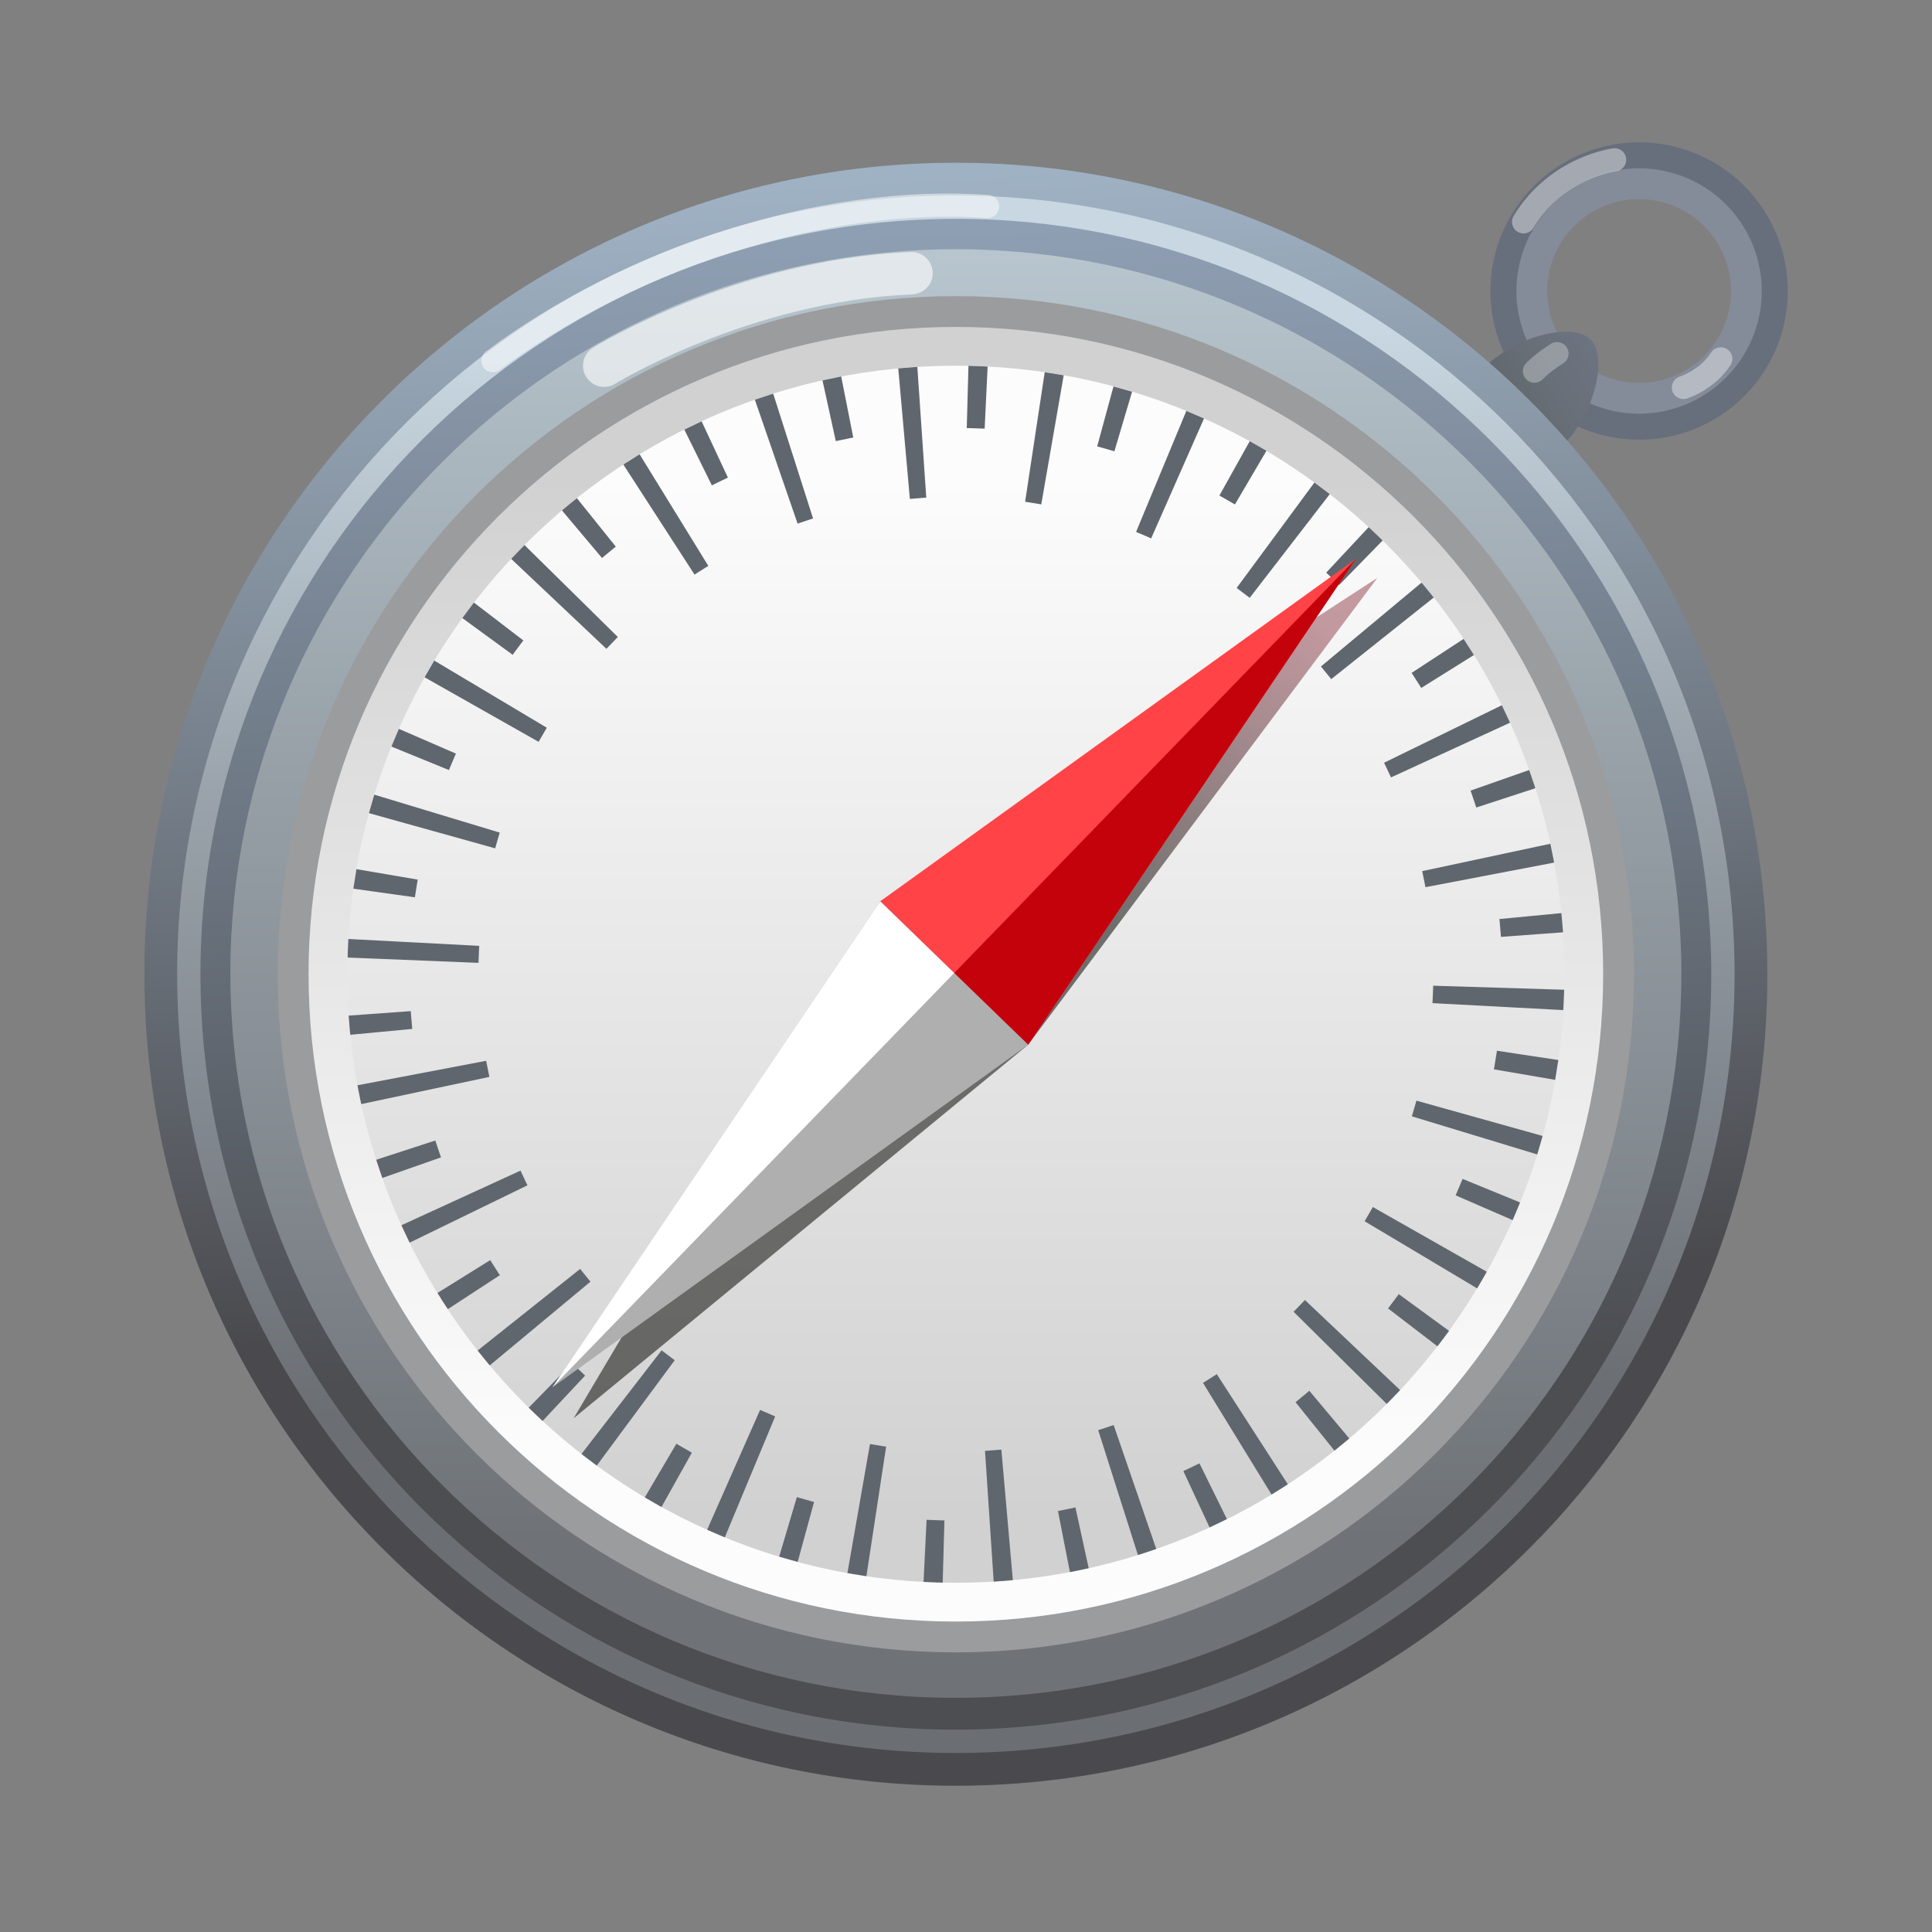 <?xml version="1.0" encoding="UTF-8" standalone="no"?>
<!DOCTYPE svg PUBLIC "-//W3C//DTD SVG 1.1//EN" "http://www.w3.org/Graphics/SVG/1.1/DTD/svg11.dtd">
<svg width="100%" height="100%" viewBox="0 0 512 512" version="1.1" xmlns="http://www.w3.org/2000/svg" xmlns:xlink="http://www.w3.org/1999/xlink" xml:space="preserve" xmlns:serif="http://www.serif.com/" style="fill-rule:evenodd;clip-rule:evenodd;">
    <rect x="0" y="0" width="512" height="512" fill="#808080" stroke="none"/>
    <g>
        <g transform="matrix(1.02,0,0,1.02,253.633,258.7)">
            <g>
                <path d="M206.443,-4.707C209.043,109.308 118.722,203.843 4.707,206.443C-109.308,209.043 -203.843,118.722 -206.443,4.707C-209.043,-109.308 -118.722,-203.843 -4.707,-206.443C109.308,-209.043 203.843,-118.722 206.443,-4.707Z" style="fill:url(#_Linear1);fill-rule:nonzero;"/>
            </g>
        </g>
        <g transform="matrix(1.02,0,0,1.02,253.633,258.7)">
            <g>
                <path d="M206.443,-4.707C209.043,109.308 118.722,203.843 4.707,206.443C-109.308,209.043 -203.843,118.722 -206.443,4.707C-209.043,-109.308 -118.722,-203.843 -4.707,-206.443C109.308,-209.043 203.843,-118.722 206.443,-4.707Z" style="fill:url(#_Linear2);fill-rule:nonzero;"/>
            </g>
        </g>
        <g transform="matrix(1.02,0,0,1.02,434.379,77.122)">
            <path d="M-14.615,-28.044C0.868,-36.117 19.963,-30.109 28.042,-14.615C36.115,0.869 30.108,19.963 14.624,28.036C-0.871,36.115 -19.965,30.108 -28.038,14.624C-36.117,-0.87 -30.11,-19.965 -14.615,-28.044Z" style="fill-opacity:0;fill-rule:nonzero;stroke:rgb(103,110,124);stroke-width:14px;"/>
        </g>
        <g transform="matrix(1.02,0,0,1.02,434.379,77.122)">
            <path d="M-12.881,-24.715C0.765,-31.83 17.593,-26.535 24.713,-12.88C31.828,0.766 26.534,17.593 12.888,24.708C-0.767,31.828 -17.595,26.534 -24.71,12.888C-31.83,-0.767 -26.537,-17.595 -12.881,-24.715Z" style="fill-opacity:0;fill-rule:nonzero;stroke:rgb(132,139,153);stroke-width:8px;"/>
        </g>
        <g transform="matrix(1.02,0,0,1.02,415.829,50.573)">
            <g opacity="0.4">
                <g>
                    <path d="M11.84,-8.07C11.84,-8.07 -3.141,-6.256 -11.84,8.07" style="fill-opacity:0;fill-rule:nonzero;stroke:white;stroke-width:6px;stroke-linecap:round;stroke-linejoin:round;"/>
                </g>
            </g>
        </g>
        <g transform="matrix(1.02,0,0,1.02,451.074,98.896)">
            <g opacity="0.4">
                <g>
                    <path d="M-4.863,3.73C-4.863,3.73 1.291,1.805 4.863,-3.73" style="fill-opacity:0;fill-rule:nonzero;stroke:white;stroke-width:6px;stroke-linecap:round;stroke-linejoin:round;"/>
                </g>
            </g>
        </g>
        <g transform="matrix(1.02,0,0,1.02,406.893,104.599)">
            <g>
                <path d="M7.481,12.748C0.064,20.165 -5.06,14.67 -9.865,9.865C-14.67,5.06 -20.165,-0.064 -12.748,-7.481C-5.331,-14.898 9.527,-19.138 14.332,-14.333C19.137,-9.528 14.898,5.331 7.481,12.748Z" style="fill:url(#_Linear3);fill-rule:nonzero;"/>
            </g>
        </g>
        <g transform="matrix(1.02,0,0,1.02,409.629,96.04)">
            <g opacity="0.3">
                <g>
                    <path d="M2.938,-2.282C2.938,-2.282 -0.328,-0.328 -2.938,2.282" style="fill-opacity:0;fill-rule:nonzero;stroke:white;stroke-width:6px;stroke-linecap:round;stroke-linejoin:round;"/>
                </g>
            </g>
        </g>
        <g transform="matrix(1.02,0,0,1.02,253.313,258.185)">
            <g>
                <path d="M210.782,-4.806C213.436,111.606 121.218,208.128 4.806,210.782C-111.606,213.436 -208.128,121.218 -210.782,4.806C-213.436,-111.606 -121.218,-208.128 -4.806,-210.782C111.606,-213.436 208.128,-121.218 210.782,-4.806Z" style="fill:url(#_Linear4);fill-rule:nonzero;"/>
            </g>
        </g>
        <g transform="matrix(1.02,0,0,1.02,253.313,258.185)">
            <g>
                <path d="M202.266,-4.612C204.813,107.096 116.32,199.719 4.612,202.266C-107.096,204.813 -199.719,116.32 -202.266,4.612C-204.813,-107.096 -116.32,-199.719 -4.612,-202.266C107.096,-204.813 199.719,-116.32 202.266,-4.612Z" style="fill:url(#_Linear5);fill-rule:nonzero;"/>
            </g>
        </g>
        <g transform="matrix(1.02,0,0,1.02,196.173,74.966)">
            <g opacity="0.5">
                <g>
                    <path d="M-64.274,20.213C-29.109,-6.091 21.37,-22.932 64.274,-19.85" style="fill-opacity:0;fill-rule:nonzero;stroke:white;stroke-width:6px;stroke-linecap:round;stroke-linejoin:round;"/>
                </g>
            </g>
        </g>
        <g transform="matrix(1.02,0,0,1.02,253.313,258.185)">
            <g>
                <path d="M196.214,-4.474C198.685,103.892 112.84,193.743 4.474,196.214C-103.892,198.685 -193.743,112.84 -196.214,4.474C-198.685,-103.892 -112.84,-193.743 -4.474,-196.214C103.892,-198.685 193.743,-112.84 196.214,-4.474Z" style="fill:url(#_Linear6);fill-rule:nonzero;"/>
            </g>
        </g>
        <g transform="matrix(1.02,0,0,1.02,253.313,258.185)">
            <g>
                <path d="M188.44,-4.474C190.813,99.428 108.37,185.577 4.297,187.946C-99.776,190.315 -186.067,108.007 -188.44,4.105C-190.813,-99.797 -108.37,-185.947 -4.297,-188.316C99.776,-190.685 186.067,-108.376 188.44,-4.474Z" style="fill:url(#_Linear7);fill-rule:nonzero;"/>
            </g>
        </g>
        <g transform="matrix(1.02,0,0,1.02,200.836,84.657)">
            <g opacity="0.6">
                <g>
                    <path d="M-39.932,12.021C-39.932,12.021 -4.014,-10.151 39.932,-12.021" style="fill-opacity:0;fill-rule:nonzero;stroke:white;stroke-width:11px;stroke-linecap:round;stroke-linejoin:round;"/>
                </g>
            </g>
        </g>
        <g transform="matrix(1.02,0,0,1.02,253.313,258.185)">
            <g>
                <path d="M172.18,0C172.18,95.093 95.093,172.18 0,172.18C-95.093,172.18 -172.18,95.093 -172.18,0C-172.18,-95.093 -95.093,-172.18 0,-172.18C95.093,-172.18 172.18,-95.093 172.18,0Z" style="fill:url(#_Linear8);fill-rule:nonzero;"/>
            </g>
        </g>
        <g transform="matrix(1.02,0,0,1.02,253.313,258.185)">
            <g>
                <path d="M172.18,0C172.18,95.093 95.093,172.18 0,172.18C-95.093,172.18 -172.18,95.093 -172.18,0C-172.18,-95.093 -95.093,-172.18 0,-172.18C95.093,-172.18 172.18,-95.093 172.18,0Z" style="fill-opacity:0;fill-rule:nonzero;stroke:rgb(155,156,158);stroke-width:8px;stroke-miterlimit:10;"/>
            </g>
        </g>
        <g transform="matrix(1.02,0,0,1.02,253.313,258.185)">
            <g>
                <path d="M158.104,0C158.104,87.319 87.319,158.104 0,158.104C-87.319,158.104 -158.104,87.319 -158.104,0C-158.104,-87.319 -87.319,-158.104 0,-158.104C87.319,-158.104 158.104,-87.319 158.104,0Z" style="fill:url(#_Linear9);fill-rule:nonzero;"/>
            </g>
        </g>
        <g transform="matrix(1.02,0,0,1.02,-4.047,-1.084)">
            <g transform="matrix(1,0,0,1,167.156,366.865)">
                <path d="M11.5,-12.85C10.764,-13.393 10.036,-13.945 9.313,-14.505L8.71,-14.971L-12.113,11.963L-11.51,12.43C-10.597,13.135 -9.677,13.831 -8.749,14.519L-8.135,14.971L12.113,-12.398L11.5,-12.85Z" style="fill:rgb(96,102,109);fill-rule:nonzero;"/>
            </g>
            <g transform="matrix(1,0,0,1,240.986,113.544)">
                <path d="M1.32,-17.149L0.56,-17.098C-0.589,-17.02 -1.735,-16.931 -2.878,-16.828L-3.638,-16.761L-0.69,16.392L-0.62,17.149L0.137,17.083C1.047,17.003 1.963,16.93 2.878,16.867L3.638,16.816L1.32,-17.149Z" style="fill:rgb(96,102,109);fill-rule:nonzero;"/>
            </g>
            <g transform="matrix(1,0,0,1,113.983,282.299)">
                <path d="M16.985,-2.192L16.985,-2.193C16.794,-3.084 16.616,-3.979 16.443,-4.877L16.301,-5.625L-17.142,0.738L-16.999,1.486C-16.785,2.621 -16.556,3.753 -16.318,4.881L-16.16,5.625L17.142,-1.447L16.985,-2.192Z" style="fill:rgb(96,102,109);fill-rule:nonzero;"/>
            </g>
            <g transform="matrix(1,0,0,1,111.39,248.126)">
                <path d="M16.898,3.104L16.939,2.051C16.967,1.182 17.003,0.312 17.047,-0.553L17.089,-1.314L-16.146,-3.061L-16.907,-3.104L-16.947,-2.342C-17,-1.377 -17.041,-0.413 -17.075,0.559L-17.089,0.974L-17.087,1.718L16.516,3.089L16.898,3.104Z" style="fill:rgb(96,102,109);fill-rule:nonzero;"/>
            </g>
            <g transform="matrix(1,0,0,1,124.635,314.563)">
                <path d="M16.041,-6.223C15.649,-7.032 15.263,-7.846 14.887,-8.665L14.569,-9.358L-16.375,4.836L-16.057,5.528C-15.574,6.583 -15.077,7.632 -14.569,8.673L-14.236,9.358L16.375,-5.538L16.041,-6.223Z" style="fill:rgb(96,102,109);fill-rule:nonzero;"/>
            </g>
            <g transform="matrix(1,0,0,1,176.963,134.724)">
                <path d="M-6.812,-15.626L-7.462,-15.227L-7.463,-15.227C-8.449,-14.619 -9.426,-14.002 -10.397,-13.374L-11.037,-12.96L7.452,15.626L8.091,15.213C8.852,14.721 9.618,14.236 10.388,13.762L11.037,13.363L-6.812,-15.626Z" style="fill:rgb(96,102,109);fill-rule:nonzero;"/>
            </g>
            <g transform="matrix(1,0,0,1,229.167,393.405)">
                <path d="M1.584,-17.039L0.834,-17.17L-5.028,16.364L-4.277,16.495C-3.139,16.696 -1.998,16.881 -0.85,17.057L-0.096,17.17L4.914,-15.732L5.028,-16.485L4.275,-16.6C3.374,-16.736 2.477,-16.884 1.584,-17.039Z" style="fill:rgb(96,102,109);fill-rule:nonzero;"/>
            </g>
            <g transform="matrix(1,0,0,1,196.533,383.925)">
                <path d="M5.616,-16.246L4.918,-16.556L-8.841,14.585L-8.144,14.892C-7.086,15.359 -6.023,15.816 -4.954,16.262L-4.249,16.556L8.841,-14.871L8.138,-15.162C7.292,-15.514 6.453,-15.876 5.616,-16.246Z" style="fill:rgb(96,102,109);fill-rule:nonzero;"/>
            </g>
            <g transform="matrix(1,0,0,1,142.727,343.279)">
                <path d="M14.663,-9.228L14.173,-9.813C13.59,-10.515 13.017,-11.223 12.448,-11.937L11.973,-12.534L-14.663,8.67L-14.187,9.265C-13.469,10.167 -12.742,11.061 -12.006,11.947L-11.519,12.534L14.074,-8.74L14.663,-9.228Z" style="fill:rgb(96,102,109);fill-rule:nonzero;"/>
            </g>
            <g transform="matrix(1,0,0,1,379.93,193.672)">
                <path d="M-16.035,6.246C-15.641,7.054 -15.257,7.865 -14.881,8.682L-14.563,9.374L16.369,-4.847L16.051,-5.538C15.566,-6.595 15.066,-7.646 14.557,-8.689L14.224,-9.374L-16.369,5.562L-16.035,6.246Z" style="fill:rgb(96,102,109);fill-rule:nonzero;"/>
            </g>
            <g transform="matrix(1,0,0,1,307.962,124.386)">
                <path d="M-5.602,16.251L-4.905,16.559L8.674,-14.244L8.829,-14.593L8.131,-14.899C7.071,-15.366 6.009,-15.822 4.938,-16.267L4.235,-16.559L-8.829,14.879L-8.124,15.173C-7.28,15.524 -6.439,15.882 -5.602,16.251Z" style="fill:rgb(96,102,109);fill-rule:nonzero;"/>
            </g>
            <g transform="matrix(1,0,0,1,361.815,164.97)">
                <path d="M-14.167,9.842C-13.588,10.538 -13.017,11.239 -12.452,11.945L-11.978,12.541L14.357,-8.425L14.655,-8.661L14.182,-9.257C13.461,-10.164 12.727,-11.066 11.984,-11.956L11.495,-12.541L-14.655,9.256L-14.167,9.842Z" style="fill:rgb(96,102,109);fill-rule:nonzero;"/>
            </g>
            <g transform="matrix(1,0,0,1,390.612,225.926)">
                <path d="M-17.141,1.471L-16.981,2.214C-16.79,3.105 -16.612,3.998 -16.439,4.894L-16.296,5.642L17.141,-0.751L16.998,-1.5C16.782,-2.638 16.552,-3.769 16.312,-4.897L16.153,-5.642L-16.396,1.31L-17.141,1.471Z" style="fill:rgb(96,102,109);fill-rule:nonzero;"/>
            </g>
            <g transform="matrix(1,0,0,1,207.656,120.224)">
                <path d="M4.26,16.634C5.115,16.339 5.972,16.056 6.833,15.78L7.559,15.547L-2.804,-16.882L-3.53,-16.65C-4.639,-16.296 -5.74,-15.928 -6.839,-15.55L-7.559,-15.302L3.54,16.882L4.26,16.634Z" style="fill:rgb(96,102,109);fill-rule:nonzero;"/>
            </g>
            <g transform="matrix(1,0,0,1,116.817,214.5)">
                <path d="M16.008,6.236C16.252,5.36 16.506,4.486 16.77,3.617L16.99,2.888L-15.595,-6.97L-15.817,-6.24C-16.15,-5.135 -16.474,-4.025 -16.786,-2.908L-16.99,-2.174L15.803,6.97L16.008,6.236Z" style="fill:rgb(96,102,109);fill-rule:nonzero;"/>
            </g>
            <g transform="matrix(1,0,0,1,130.165,183.251)">
                <path d="M14.123,9.892C14.571,9.104 15.025,8.321 15.489,7.543L15.878,6.889L-13.357,-10.554L-13.748,-9.901C-14.343,-8.901 -14.93,-7.893 -15.503,-6.879L-15.878,-6.216L13.748,10.554L14.123,9.892Z" style="fill:rgb(96,102,109);fill-rule:nonzero;"/>
            </g>
            <g transform="matrix(1,0,0,1,150.637,156.158)">
                <path d="M11.417,12.927C12.044,12.263 12.679,11.605 13.322,10.953L13.856,10.411L-10.395,-13.481L-10.93,-12.939C-11.739,-12.117 -12.54,-11.289 -13.332,-10.449L-13.856,-9.894L10.893,13.481L11.417,12.927Z" style="fill:rgb(96,102,109);fill-rule:nonzero;"/>
            </g>
            <g transform="matrix(1,0,0,1,337.358,141.415)">
                <path d="M-11.486,12.867C-10.752,13.408 -10.026,13.958 -9.306,14.514L-8.703,14.98L12.1,-11.97L11.496,-12.437C10.58,-13.144 9.656,-13.84 8.725,-14.528L8.112,-14.98L-12.1,12.415L-11.486,12.867Z" style="fill:rgb(96,102,109);fill-rule:nonzero;"/>
            </g>
            <g transform="matrix(1,0,0,1,327.54,373.723)">
                <path d="M-8.072,-15.223C-8.833,-14.732 -9.598,-14.249 -10.371,-13.774L-11.02,-13.375L6.794,15.636L7.443,15.237C8.428,14.633 9.408,14.015 10.379,13.389L11.02,12.976L-7.431,-15.636L-8.072,-15.223Z" style="fill:rgb(96,102,109);fill-rule:nonzero;"/>
            </g>
            <g transform="matrix(1,0,0,1,353.897,352.323)">
                <path d="M-11.417,-12.942C-12.038,-12.284 -12.669,-11.632 -13.306,-10.988L-13.842,-10.446L10.361,13.495L10.897,12.954C11.713,12.129 12.52,11.295 13.318,10.452L13.842,9.898L-10.893,-13.495L-11.417,-12.942Z" style="fill:rgb(96,102,109);fill-rule:nonzero;"/>
            </g>
            <g transform="matrix(1,0,0,1,296.837,388.194)">
                <path d="M-4.248,-16.638C-5.1,-16.345 -5.956,-16.062 -6.815,-15.789L-7.542,-15.558L2.781,16.886L3.508,16.654C4.617,16.3 5.721,15.934 6.821,15.556L7.542,15.308L-3.528,-16.886L-4.248,-16.638Z" style="fill:rgb(96,102,109);fill-rule:nonzero;"/>
            </g>
            <g transform="matrix(1,0,0,1,374.384,325.233)">
                <path d="M-14.107,-9.899C-14.558,-9.106 -15.015,-8.318 -15.484,-7.535L-15.875,-6.88L13.034,10.369L13.362,10.564L13.753,9.909C14.345,8.916 14.927,7.916 15.498,6.911L15.875,6.248L-13.732,-10.564L-14.107,-9.899Z" style="fill:rgb(96,102,109);fill-rule:nonzero;"/>
            </g>
            <g transform="matrix(1,0,0,1,275.318,114.943)">
                <path d="M4.261,-16.5C3.123,-16.699 1.98,-16.883 0.833,-17.058L0.081,-17.171L-5.012,16.49L-4.258,16.605C-3.359,16.74 -2.463,16.885 -1.57,17.04L-0.817,17.171L5.012,-16.371L4.261,-16.5Z" style="fill:rgb(96,102,109);fill-rule:nonzero;"/>
            </g>
            <g transform="matrix(1,0,0,1,393.249,260.331)">
                <path d="M-16.919,-3.168L-16.951,-2.148C-16.982,-1.228 -17.021,-0.312 -17.068,0.6L-17.109,1.361L16.126,3.126L16.887,3.168L16.927,2.406C16.989,1.262 17.039,0.114 17.077,-1.06L17.109,-2.115L-16.919,-3.168Z" style="fill:rgb(96,102,109);fill-rule:nonzero;"/>
            </g>
            <g transform="matrix(1,0,0,1,387.77,294.01)">
                <path d="M-16.003,-6.252C-16.247,-5.377 -16.502,-4.506 -16.765,-3.64L-16.987,-2.91L15.587,6.987L15.807,6.258C16.144,5.151 16.468,4.039 16.782,2.923L16.987,2.189L-15.799,-6.987L-16.003,-6.252Z" style="fill:rgb(96,102,109);fill-rule:nonzero;"/>
            </g>
            <g transform="matrix(1,0,0,1,263.502,394.838)">
                <path d="M-0.128,-17.084C-1.034,-17.004 -1.942,-16.933 -2.852,-16.872L-3.614,-16.823L-1.359,17.148L-0.599,17.097C0.555,17.02 1.708,16.932 2.856,16.831L3.614,16.763L0.633,-17.148L-0.128,-17.084Z" style="fill:rgb(96,102,109);fill-rule:nonzero;"/>
            </g>
            <g transform="matrix(1,0,0,1,148.66,362.739)">
                <path d="M6.776,-4.809C6.018,-5.526 5.259,-6.244 4.522,-6.973L3.976,-7.513L-7.326,4.061L-6.78,4.593C-5.952,5.4 -5.117,6.195 -4.269,6.991L-3.712,7.513L7.326,-4.287L6.776,-4.809Z" style="fill:rgb(96,102,109);fill-rule:nonzero;"/>
            </g>
            <g transform="matrix(1,0,0,1,355.867,145.535)">
                <path d="M-6.769,4.835C-6.002,5.54 -5.255,6.257 -4.509,6.983L-3.963,7.515L7.335,-4.055L6.789,-4.587C5.951,-5.404 5.114,-6.2 4.255,-6.997L3.698,-7.515L-7.335,4.315L-6.769,4.835Z" style="fill:rgb(96,102,109);fill-rule:nonzero;"/>
            </g>
            <g transform="matrix(1,0,0,1,390.525,312.711)">
                <path d="M-6.849,-4.649C-7.244,-3.69 -7.648,-2.728 -8.063,-1.778L-8.369,-1.078L6.445,5.353L6.749,4.655C7.209,3.601 7.659,2.537 8.09,1.462L8.369,0.76L-6.559,-5.353L-6.849,-4.649Z" style="fill:rgb(96,102,109);fill-rule:nonzero;"/>
            </g>
            <g transform="matrix(1,0,0,1,156.968,138.273)">
                <path d="M3.999,7.274C4.751,6.628 5.523,6.002 6.295,5.375L6.99,4.808L-3.116,-7.777L-3.711,-7.302C-4.622,-6.577 -5.522,-5.839 -6.411,-5.082L-6.99,-4.591L3.416,7.777L3.999,7.274Z" style="fill:rgb(96,102,109);fill-rule:nonzero;"/>
            </g>
            <g transform="matrix(1,0,0,1,187.43,118.846)">
                <path d="M2.172,7.975L2.173,7.975C3.101,7.511 4.03,7.067 4.967,6.633L5.661,6.313L-1.175,-8.316L-2.032,-7.912C-3.018,-7.448 -4.004,-6.982 -4.979,-6.499L-5.661,-6.162L1.487,8.316L2.172,7.975Z" style="fill:rgb(96,102,109);fill-rule:nonzero;"/>
            </g>
            <g transform="matrix(1,0,0,1,210.941,398.442)">
                <path d="M0.79,-8.201L0.062,-8.415L-4.529,7.048L-3.797,7.265C-2.693,7.592 -1.58,7.908 -0.457,8.213L0.277,8.415L4.529,-7.135L3.8,-7.341C2.798,-7.623 1.794,-7.907 0.79,-8.201Z" style="fill:rgb(96,102,109);fill-rule:nonzero;"/>
            </g>
            <g transform="matrix(1,0,0,1,372.523,344.072)">
                <path d="M-5.589,-6.158C-6.194,-5.32 -6.821,-4.493 -7.457,-3.665L-7.922,-3.06L4.914,6.779L5.379,6.176C6.085,5.256 6.79,4.326 7.473,3.386L7.922,2.771L-5.141,-6.779L-5.589,-6.158Z" style="fill:rgb(96,102,109);fill-rule:nonzero;"/>
            </g>
            <g transform="matrix(1,0,0,1,221.659,107.275)">
                <path d="M3.996,7.462L0.864,-8.394L0.116,-8.245C-1.006,-8.02 -2.129,-7.785 -3.251,-7.54L-3.996,-7.378L-0.542,8.394L0.198,8.239C1.211,8.026 2.225,7.813 3.249,7.611L3.996,7.462Z" style="fill:rgb(96,102,109);fill-rule:nonzero;"/>
            </g>
            <g transform="matrix(1,0,0,1,246.632,404.089)">
                <path d="M-1.165,-8.127L-1.927,-8.163L-2.711,7.969L-1.954,8.009C-0.8,8.071 0.346,8.112 1.501,8.143L2.261,8.163L2.711,-7.999L1.943,-8.015C0.903,-8.036 -0.126,-8.076 -1.165,-8.127Z" style="fill:rgb(96,102,109);fill-rule:nonzero;"/>
            </g>
            <g transform="matrix(1,0,0,1,394.456,205.997)">
                <path d="M-8.162,1.198C-7.819,2.166 -7.487,3.154 -7.173,4.142L-6.941,4.874L8.416,-0.142L8.18,-0.867C7.822,-1.971 7.453,-3.064 7.066,-4.158L6.812,-4.874L-8.416,0.478L-8.162,1.198Z" style="fill:rgb(96,102,109);fill-rule:nonzero;"/>
            </g>
            <g transform="matrix(1,0,0,1,401.799,241.389)">
                <path d="M-8.187,-0.787C-8.088,0.243 -7.997,1.282 -7.925,2.321L-7.873,3.085L8.262,1.907L8.209,1.149C8.128,-0.005 8.025,-1.173 7.912,-2.327L7.839,-3.085L-8.262,-1.548L-8.187,-0.787Z" style="fill:rgb(96,102,109);fill-rule:nonzero;"/>
            </g>
            <g transform="matrix(1,0,0,1,378.822,173.43)">
                <path d="M-7.682,3.094L-7.682,3.095C-7.116,3.962 -6.55,4.831 -6.006,5.718L-5.604,6.374L8.096,-2.184L7.365,-3.341C6.859,-4.143 6.351,-4.949 5.829,-5.74L5.411,-6.374L-8.096,2.456L-7.682,3.094Z" style="fill:rgb(96,102,109);fill-rule:nonzero;"/>
            </g>
            <g transform="matrix(1,0,0,1,400.477,277.84)">
                <path d="M-7.704,-3.023L-7.704,-3.022C-7.865,-1.911 -8.048,-0.802 -8.239,0.298L-8.372,1.051L7.535,3.781L7.661,3.029C7.856,1.895 8.039,0.751 8.222,-0.478L8.372,-1.365L-7.593,-3.781L-7.704,-3.023Z" style="fill:rgb(96,102,109);fill-rule:nonzero;"/>
            </g>
            <g transform="matrix(1,0,0,1,326.898,123.917)">
                <path d="M-2.739,7.829L-2.082,8.214L6.111,-5.734L5.448,-6.119C4.448,-6.7 3.437,-7.281 2.427,-7.845L1.763,-8.214L-6.111,5.896L-5.452,6.269C-4.541,6.786 -3.639,7.302 -2.739,7.829Z" style="fill:rgb(96,102,109);fill-rule:nonzero;"/>
            </g>
            <g transform="matrix(1,0,0,1,257.856,104.27)">
                <path d="M1.953,-8.006C0.799,-8.069 -0.359,-8.11 -1.512,-8.14L-2.272,-8.16L-2.711,8.015L-1.943,8.029C-0.919,8.049 0.088,8.087 1.182,8.13L1.936,8.16L2.711,-7.966L1.953,-8.006Z" style="fill:rgb(96,102,109);fill-rule:nonzero;"/>
            </g>
            <g transform="matrix(1,0,0,1,110.134,302.244)">
                <path d="M8.161,-1.2C7.817,-2.167 7.485,-3.145 7.172,-4.133L6.94,-4.865L-8.417,0.141L-8.181,0.866C-7.824,1.958 -7.457,3.05 -7.079,4.141L-6.829,4.865L8.417,-0.479L8.161,-1.2Z" style="fill:rgb(96,102,109);fill-rule:nonzero;"/>
            </g>
            <g transform="matrix(1,0,0,1,177.612,384.384)">
                <path d="M2.749,-7.827L2.092,-8.218L-6.11,5.718L-5.457,6.105C-4.456,6.699 -3.455,7.27 -2.445,7.841L-1.778,8.218L6.11,-5.898L5.447,-6.272C4.549,-6.776 3.649,-7.292 2.749,-7.827Z" style="fill:rgb(96,102,109);fill-rule:nonzero;"/>
            </g>
            <g transform="matrix(1,0,0,1,102.82,266.84)">
                <path d="M8.187,0.788C8.087,-0.242 7.995,-1.27 7.925,-2.309L7.874,-3.074L-8.263,-1.905L-8.209,-1.147C-8.128,0.009 -8.036,1.163 -7.923,2.317L-7.849,3.074L8.263,1.549L8.187,0.788Z" style="fill:rgb(96,102,109);fill-rule:nonzero;"/>
            </g>
            <g transform="matrix(1,0,0,1,282.833,401.119)">
                <path d="M-0.2,-8.238C-1.212,-8.017 -2.223,-7.814 -3.244,-7.613L-3.99,-7.464L-0.882,8.403L-0.131,8.254C1.001,8.028 2.124,7.794 3.246,7.548L3.99,7.386L0.544,-8.403L-0.2,-8.238Z" style="fill:rgb(96,102,109);fill-rule:nonzero;"/>
            </g>
            <g transform="matrix(1,0,0,1,125.733,334.824)">
                <path d="M7.685,-3.087L7.685,-3.088C7.119,-3.956 6.553,-4.825 6.008,-5.712L5.607,-6.365L-8.1,2.165L-7.697,2.813C-7.084,3.797 -6.467,4.777 -5.823,5.74L-5.404,6.365L8.1,-2.449L7.685,-3.087Z" style="fill:rgb(96,102,109);fill-rule:nonzero;"/>
            </g>
            <g transform="matrix(1,0,0,1,293.561,109.899)">
                <path d="M-0.793,8.199L-0.059,8.424L4.534,-7.06L3.8,-7.277C2.687,-7.601 1.564,-7.918 0.442,-8.224L-0.295,-8.424L-4.534,7.141L-3.8,7.341C-2.802,7.614 -1.791,7.895 -0.793,8.199Z" style="fill:rgb(96,102,109);fill-rule:nonzero;"/>
            </g>
            <g transform="matrix(1,0,0,1,132.019,164.405)">
                <path d="M5.595,6.164C6.2,5.326 6.826,4.49 7.461,3.662L7.928,3.057L-4.923,-6.785L-5.386,-6.176C-6.09,-5.247 -6.784,-4.318 -7.477,-3.37L-7.928,-2.754L5.147,6.785L5.595,6.164Z" style="fill:rgb(96,102,109);fill-rule:nonzero;"/>
            </g>
            <g transform="matrix(1,0,0,1,347.551,370.181)">
                <path d="M-3.99,-7.276C-4.778,-6.6 -5.586,-5.944 -6.393,-5.289L-6.984,-4.811L3.125,7.778L3.721,7.299C4.55,6.631 5.368,5.955 6.188,5.277L6.984,4.621L-3.405,-7.778L-3.99,-7.276Z" style="fill:rgb(96,102,109);fill-rule:nonzero;"/>
            </g>
            <g transform="matrix(1,0,0,1,104.141,230.537)">
                <path d="M7.735,2.907C7.886,1.878 8.049,0.847 8.23,-0.181L8.363,-0.937L-7.558,-3.655L-7.683,-2.897C-7.845,-1.915 -7.997,-0.934 -8.151,0.05L-8.363,1.42L7.624,3.655L7.735,2.907Z" style="fill:rgb(96,102,109);fill-rule:nonzero;"/>
            </g>
            <g transform="matrix(1,0,0,1,114.044,195.782)">
                <path d="M6.858,4.649C7.253,3.69 7.657,2.729 8.072,1.779L8.378,1.079L-6.437,-5.352L-6.741,-4.654C-7.199,-3.602 -7.648,-2.53 -8.087,-1.457L-8.378,-0.751L6.568,5.352L6.858,4.649Z" style="fill:rgb(96,102,109);fill-rule:nonzero;"/>
            </g>
            <g transform="matrix(1,0,0,1,317.073,389.58)">
                <path d="M-2.159,-7.977C-3.086,-7.514 -4.012,-7.071 -4.96,-6.637L-5.657,-6.317L1.157,8.32L1.848,7.998C2.901,7.508 3.944,7.006 4.974,6.496L5.657,6.158L-1.472,-8.32L-2.159,-7.977Z" style="fill:rgb(96,102,109);fill-rule:nonzero;"/>
            </g>
        </g>
        <g transform="matrix(1.02,0,0,1.02,299.154,214.992)">
            <g opacity="0.6">
                <g>
                    <path d="M-26.164,60.663L-64.593,23.398L64.593,-60.663L-26.164,60.663Z" style="fill:url(#_Linear10);fill-rule:nonzero;"/>
                </g>
            </g>
        </g>
        <g transform="matrix(1.02,0,0,1.02,212.243,307.358)">
            <g opacity="0.6">
                <g>
                    <path d="M20.614,-67.157L59.043,-29.892L-59.043,67.157L20.614,-67.157Z" style="fill:rgb(29,29,27);fill-rule:nonzero;"/>
                </g>
            </g>
        </g>
        <g transform="matrix(1.02,0,0,1.02,296.304,212.471)">
            <g>
                <path d="M-23.37,63.135L-42.838,44.257L-61.799,25.871L61.799,-63.135L-23.37,63.135Z" style="fill:rgb(255,67,70);fill-rule:nonzero;"/>
            </g>
        </g>
        <g transform="matrix(1.02,0,0,1.02,306.105,212.471)">
            <g>
                <path d="M-32.979,63.135L-52.19,44.506L52.19,-63.135L-32.979,63.135Z" style="fill:rgb(196,2,12);fill-rule:nonzero;"/>
            </g>
        </g>
        <g transform="matrix(1.02,0,0,1.02,209.432,303.257)">
            <g>
                <path d="M23.37,-63.135L42.073,-44.999L61.799,-25.871L-61.799,63.135L23.37,-63.135Z" style="fill:rgb(175,175,175);fill-rule:nonzero;"/>
            </g>
        </g>
        <g transform="matrix(1.02,0,0,1.02,199.63,303.257)">
            <g>
                <path d="M32.979,-63.135L52.19,-44.506L-52.19,63.135L32.979,-63.135Z" style="fill:white;fill-rule:nonzero;"/>
            </g>
        </g>
    </g>
    <defs>
        <linearGradient id="_Linear1" x1="0" y1="0" x2="1" y2="0" gradientUnits="userSpaceOnUse" gradientTransform="matrix(7.696,314.104,-314.104,7.696,-3.044,-165.025)"><stop offset="0" style="stop-color:rgb(102,110,115);stop-opacity:1"/><stop offset="0.37" style="stop-color:rgb(75,84,93);stop-opacity:1"/><stop offset="0.88" style="stop-color:rgb(49,59,71);stop-opacity:1"/><stop offset="1" style="stop-color:rgb(49,59,71);stop-opacity:1"/></linearGradient>
        <linearGradient id="_Linear2" x1="0" y1="0" x2="1" y2="0" gradientUnits="userSpaceOnUse" gradientTransform="matrix(7.696,314.104,-314.104,7.696,-3.044,-165.025)"><stop offset="0" style="stop-color:rgb(91,97,102);stop-opacity:1"/><stop offset="0.36" style="stop-color:rgb(63,70,77);stop-opacity:1"/><stop offset="0.88" style="stop-color:rgb(35,42,51);stop-opacity:1"/><stop offset="1" style="stop-color:rgb(35,42,51);stop-opacity:1"/></linearGradient>
        <linearGradient id="_Linear3" x1="0" y1="0" x2="1" y2="0" gradientUnits="userSpaceOnUse" gradientTransform="matrix(-26.391,14.349,-14.349,-26.391,14.212,-22.103)"><stop offset="0" style="stop-color:rgb(110,117,131);stop-opacity:1"/><stop offset="0.6" style="stop-color:rgb(104,111,120);stop-opacity:1"/><stop offset="1" style="stop-color:rgb(97,105,110);stop-opacity:1"/></linearGradient>
        <linearGradient id="_Linear4" x1="0" y1="0" x2="1" y2="0" gradientUnits="userSpaceOnUse" gradientTransform="matrix(27.555,387.796,-387.796,27.555,-3.044,-209.25)"><stop offset="0" style="stop-color:rgb(159,178,196);stop-opacity:1"/><stop offset="0.76" style="stop-color:rgb(74,74,78);stop-opacity:1"/><stop offset="1" style="stop-color:rgb(74,74,78);stop-opacity:1"/></linearGradient>
        <linearGradient id="_Linear5" x1="0" y1="0" x2="1" y2="0" gradientUnits="userSpaceOnUse" gradientTransform="matrix(7.696,314.104,-314.104,7.696,-3.044,-165.025)"><stop offset="0" style="stop-color:rgb(200,215,225);stop-opacity:1"/><stop offset="0.36" style="stop-color:rgb(154,163,171);stop-opacity:1"/><stop offset="0.88" style="stop-color:rgb(107,111,116);stop-opacity:1"/><stop offset="1" style="stop-color:rgb(107,111,116);stop-opacity:1"/></linearGradient>
        <linearGradient id="_Linear6" x1="0" y1="0" x2="1" y2="0" gradientUnits="userSpaceOnUse" gradientTransform="matrix(7.958,361.756,-361.756,7.958,-2.816,-191.961)"><stop offset="0" style="stop-color:rgb(143,159,179);stop-opacity:1"/><stop offset="0.41" style="stop-color:rgb(109,119,131);stop-opacity:1"/><stop offset="0.81" style="stop-color:rgb(76,78,82);stop-opacity:1"/><stop offset="1" style="stop-color:rgb(76,78,82);stop-opacity:1"/></linearGradient>
        <linearGradient id="_Linear7" x1="0" y1="0" x2="1" y2="0" gradientUnits="userSpaceOnUse" gradientTransform="matrix(5.818,395.084,-395.084,5.818,-3.031,-213.969)"><stop offset="0" style="stop-color:rgb(190,205,214);stop-opacity:1"/><stop offset="0.41" style="stop-color:rgb(151,160,167);stop-opacity:1"/><stop offset="0.91" style="stop-color:rgb(111,115,120);stop-opacity:1"/><stop offset="1" style="stop-color:rgb(111,115,120);stop-opacity:1"/></linearGradient>
        <linearGradient id="_Linear8" x1="0" y1="0" x2="1" y2="0" gradientUnits="userSpaceOnUse" gradientTransform="matrix(1.54955e-14,-253.06,253.06,1.54955e-14,0.72,123.942)"><stop offset="0" style="stop-color:rgb(252,252,252);stop-opacity:1"/><stop offset="1" style="stop-color:rgb(208,209,208);stop-opacity:1"/></linearGradient>
        <linearGradient id="_Linear9" x1="0" y1="0" x2="1" y2="0" gradientUnits="userSpaceOnUse" gradientTransform="matrix(1.65392e-14,270.105,-270.105,1.65392e-14,0.72,-129.058)"><stop offset="0" style="stop-color:rgb(252,252,252);stop-opacity:1"/><stop offset="1" style="stop-color:rgb(208,209,208);stop-opacity:1"/></linearGradient>
        <linearGradient id="_Linear10" x1="0" y1="0" x2="1" y2="0" gradientUnits="userSpaceOnUse" gradientTransform="matrix(59.92,-73.578,73.578,59.92,-21.659,14.973)"><stop offset="0" style="stop-color:rgb(29,29,27);stop-opacity:1"/><stop offset="1" style="stop-color:rgb(159,91,102);stop-opacity:1"/></linearGradient>
    </defs>
</svg>
